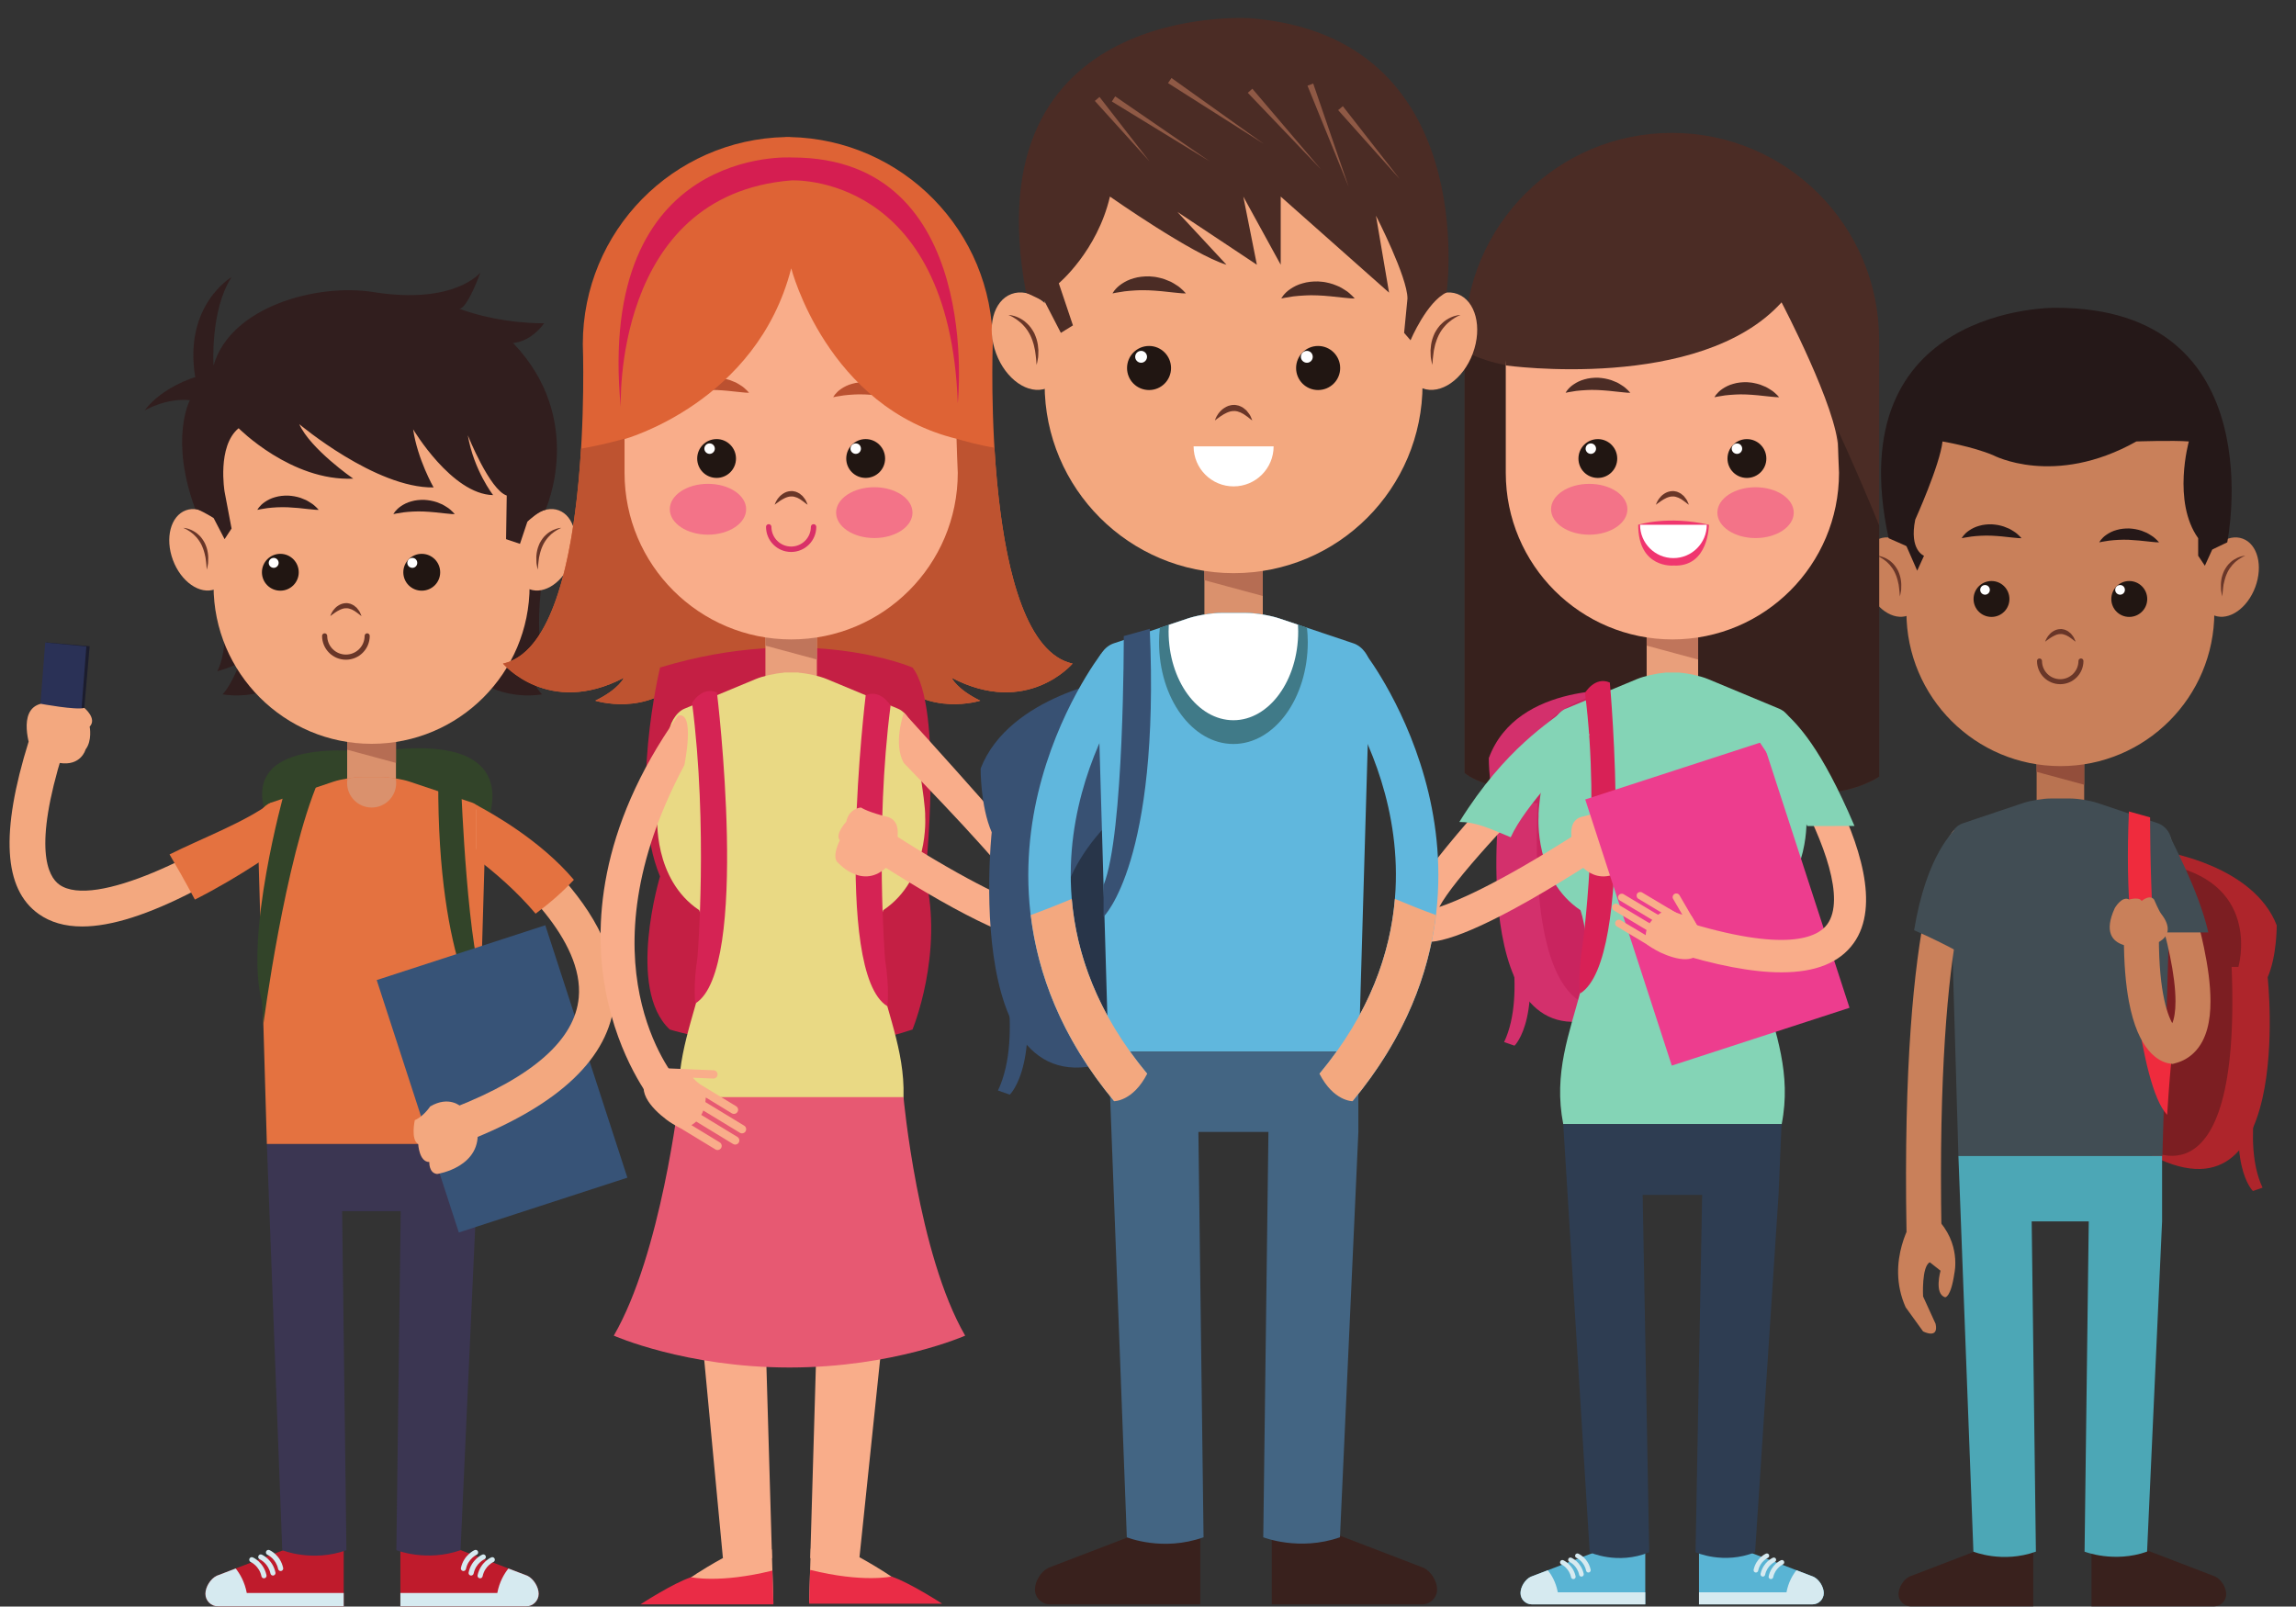 <?xml version="1.0" encoding="UTF-8"?><svg xmlns="http://www.w3.org/2000/svg" xmlns:xlink="http://www.w3.org/1999/xlink" height="248.5" preserveAspectRatio="xMidYMid meet" version="1.0" viewBox="35.8 69.4 355.1 248.5" width="355.1" zoomAndPan="magnify"><rect x="35.8" y="69.4" width="355.1" height="248.5" fill="#333333" stroke="none"/><defs><clipPath id="a"><path d="M 0 0 L 425.199 0 L 425.199 397.191 L 0 397.191 Z M 0 0"/></clipPath><clipPath id="b"><path d="M 290 165 L 299 165 L 299 172 L 290 172 Z M 290 165"/></clipPath><clipPath id="c"><path d="M 298.434 171.418 L 290.473 169.266 L 290.473 165.953 L 298.434 165.953 L 298.434 171.418"/></clipPath></defs><g><g clip-path="url(#a)"/><g><path d="M 110.812 197.422 C 110.812 197.422 118.707 181.805 93.137 185.789 C 93.137 185.789 70.508 182.484 77.781 197.422 L 110.812 197.422" fill="#324429"/></g><g><path d="M 97.723 308.871 L 97.723 317.867 L 117.176 317.867 C 118.238 317.867 119.109 316.996 119.109 315.934 C 119.109 314.871 118.328 313.613 117.379 313.141 L 106.168 308.84 L 97.723 308.871" fill="#bf1b2c"/></g><g><path d="M 112.715 315.797 C 113.039 314.055 113.805 312.797 114.43 312.012 L 117.379 313.141 C 118.328 313.613 119.109 314.871 119.109 315.934 C 119.109 316.996 118.238 317.867 117.176 317.867 L 97.723 317.867 L 97.723 315.797 L 112.715 315.797" fill="#d6eaf0"/></g><g><path d="M 111.781 310.293 C 111.75 310.305 111.34 310.484 110.875 310.914 C 110.406 311.348 109.883 312.043 109.664 313.051 C 109.617 313.266 109.754 313.477 109.969 313.523 C 110.184 313.57 110.395 313.434 110.441 313.219 C 110.617 312.395 111.035 311.848 111.414 311.496 C 111.602 311.324 111.777 311.199 111.906 311.121 L 112.055 311.039 L 112.09 311.02 L 112.098 311.02 L 112.066 310.949 L 112.094 311.02 L 112.098 311.02 L 112.066 310.949 L 112.094 311.02 C 112.297 310.934 112.387 310.699 112.301 310.496 C 112.215 310.297 111.98 310.203 111.781 310.293" fill="#d6eaf0"/></g><g><path d="M 110.391 309.867 C 110.363 309.879 109.953 310.059 109.484 310.488 C 109.02 310.922 108.492 311.613 108.277 312.625 C 108.23 312.84 108.367 313.051 108.578 313.098 C 108.793 313.145 109.008 313.008 109.051 312.793 C 109.23 311.969 109.648 311.422 110.023 311.074 C 110.211 310.898 110.391 310.773 110.516 310.699 L 110.664 310.613 L 110.699 310.598 L 110.707 310.594 L 110.656 310.484 L 110.707 310.594 L 110.656 310.484 L 110.707 310.594 C 110.906 310.508 111 310.273 110.914 310.074 C 110.824 309.871 110.594 309.777 110.391 309.867" fill="#d6eaf0"/></g><g><path d="M 109.199 309.168 C 109.172 309.18 108.762 309.359 108.297 309.793 C 107.828 310.223 107.305 310.918 107.086 311.926 C 107.039 312.141 107.176 312.352 107.391 312.398 C 107.605 312.445 107.816 312.309 107.863 312.094 C 108.039 311.27 108.457 310.723 108.836 310.371 C 109.023 310.199 109.199 310.074 109.328 309.996 L 109.477 309.914 L 109.512 309.895 L 109.52 309.895 L 109.48 309.812 L 109.516 309.895 L 109.52 309.895 L 109.48 309.812 L 109.516 309.895 C 109.719 309.805 109.809 309.574 109.723 309.371 C 109.637 309.172 109.402 309.078 109.203 309.168" fill="#d6eaf0"/></g><g><path d="M 70.223 159.098 C 70.223 159.098 71.66 168.863 69.406 173.23 C 69.406 173.23 71.938 172.52 72.914 171.84 C 72.914 171.84 71.707 175.215 70.223 176.801 C 70.223 176.801 76.332 177.992 80.77 174.023 L 73.844 158.027 L 70.223 159.098" fill="#311e1e"/></g><g><path d="M 119.629 159.098 C 119.629 159.098 118.191 168.863 120.441 173.23 C 120.441 173.23 117.91 172.52 116.938 171.84 C 116.938 171.84 118.145 175.215 119.629 176.801 C 119.629 176.801 113.52 177.992 109.082 174.023 L 116.008 158.027 L 119.629 159.098" fill="#311e1e"/></g><g><path d="M 71.047 152.863 C 72.301 156.238 71.406 159.676 69.066 160.543 C 66.707 161.422 63.789 159.383 62.543 156.02 C 61.289 152.645 62.188 149.211 64.531 148.34 C 66.887 147.469 69.801 149.5 71.047 152.863" fill="#f3a87f"/></g><g><path d="M 64.148 151.051 C 64.148 151.051 64.68 151.047 65.406 151.383 C 65.758 151.555 66.176 151.785 66.535 152.141 C 66.918 152.473 67.219 152.93 67.477 153.402 C 67.578 153.652 67.703 153.891 67.77 154.145 C 67.836 154.398 67.914 154.648 67.941 154.895 C 68.023 155.387 68.016 155.848 67.992 156.238 C 68.004 156.629 67.887 156.945 67.863 157.168 C 67.824 157.391 67.789 157.516 67.789 157.516 C 67.789 157.516 67.77 157.383 67.75 157.16 C 67.727 156.938 67.723 156.617 67.664 156.246 C 67.641 156.062 67.613 155.859 67.586 155.648 C 67.539 155.438 67.48 155.223 67.438 154.996 C 67.402 154.77 67.293 154.555 67.234 154.324 C 67.168 154.094 67.043 153.887 66.957 153.66 C 66.527 152.805 65.859 152.078 65.242 151.664 C 64.637 151.234 64.148 151.051 64.148 151.051" fill="#693628"/></g><g><path d="M 115.711 152.863 C 114.457 156.238 115.355 159.676 117.691 160.543 C 120.055 161.422 122.969 159.383 124.215 156.02 C 125.469 152.645 124.566 149.211 122.223 148.34 C 119.871 147.469 116.953 149.5 115.711 152.863" fill="#f3a87f"/></g><g><path d="M 122.609 151.051 C 122.609 151.051 122.117 151.234 121.516 151.664 C 120.895 152.078 120.227 152.805 119.801 153.66 C 119.711 153.887 119.59 154.094 119.52 154.324 C 119.465 154.555 119.355 154.77 119.316 154.996 C 119.277 155.223 119.215 155.438 119.168 155.648 C 119.141 155.859 119.113 156.062 119.09 156.246 C 119.031 156.617 119.027 156.938 119.004 157.16 C 118.984 157.383 118.969 157.516 118.969 157.516 C 118.969 157.516 118.934 157.391 118.891 157.168 C 118.867 156.945 118.754 156.629 118.762 156.238 C 118.742 155.848 118.73 155.387 118.812 154.895 C 118.84 154.648 118.922 154.398 118.984 154.145 C 119.055 153.891 119.18 153.652 119.277 153.402 C 119.535 152.93 119.84 152.473 120.223 152.141 C 120.582 151.785 120.996 151.555 121.352 151.383 C 122.074 151.047 122.609 151.051 122.609 151.051" fill="#693628"/></g><g><path d="M 88.957 308.871 L 88.957 317.867 L 69.508 317.867 C 68.441 317.867 67.57 316.996 67.57 315.934 C 67.57 314.871 68.352 313.613 69.305 313.141 L 80.512 308.84 L 88.957 308.871" fill="#bf1b2c"/></g><g><path d="M 89.492 190.766 L 97.039 190.766 L 97.039 182.227 L 89.492 182.227 Z M 89.492 190.766" fill="#da916d"/></g><g><path d="M 97.039 187.406 L 89.492 185.367 L 89.492 182.227 L 97.039 182.227 L 97.039 187.406" fill="#b66d53"/></g><g><path d="M 68.828 160.012 C 68.828 173.512 79.781 184.453 93.277 184.453 C 106.773 184.453 117.711 173.512 117.711 160.012 C 117.711 160.012 117.117 147.297 117.117 130.008 L 68.828 130.008 L 68.828 160.012" fill="#f3a87f"/></g><g><path d="M 109.465 246.363 L 110.918 196.508 C 110.918 195.27 109.961 193.934 108.785 193.539 L 99.176 190.312 C 98.004 189.918 96.031 189.598 94.793 189.598 L 91.742 189.598 C 90.508 189.598 88.531 189.918 87.359 190.312 L 77.75 193.539 C 76.578 193.934 75.617 195.27 75.617 196.508 L 77.074 246.363 L 109.465 246.363" fill="#e47240"/></g><g><path d="M 93.281 194.309 C 95.371 194.309 97.074 192.609 97.074 190.516 C 97.074 190.27 97.043 190.035 97 189.805 C 96.211 189.676 95.41 189.598 94.793 189.598 L 91.742 189.598 C 91.133 189.598 90.34 189.676 89.551 189.801 C 89.512 190.031 89.484 190.27 89.484 190.516 C 89.484 192.609 91.184 194.309 93.281 194.309" fill="#da916d"/></g><g><path d="M 103.582 190.211 L 107.129 191.32 C 107.129 191.32 108.129 217.664 110.918 222.691 L 110.918 227.848 C 110.918 227.848 103.434 219.121 103.582 190.211" fill="#324429"/></g><g><path d="M 107.027 309.184 L 109.406 256.746 L 109.406 246.363 L 77.074 246.363 L 79.453 309.184 C 79.453 309.184 84.078 311.086 89.379 309.184 L 88.715 256.746 L 97.773 256.746 L 97.102 309.184 C 97.102 309.184 101.77 311.035 107.027 309.184" fill="#3b3652"/></g><g><path d="M 132.832 251.559 L 106.762 260.039 L 94.062 220.996 L 120.137 212.516 L 132.832 251.559" fill="#375377"/></g><g><path d="M 68.828 149.508 L 70.535 152.797 L 71.613 151.152 L 70.535 145.457 C 70.535 145.457 69.336 138.414 72.707 135.637 C 72.707 135.637 80.844 143.871 90.43 143.438 C 90.43 143.438 83.793 138.844 82.086 135.008 C 82.086 135.008 93.867 144.93 102.859 144.797 C 102.859 144.797 100.363 140.43 99.695 135.801 C 99.695 135.801 105.664 145.852 112.066 145.984 C 112.066 145.984 109.078 142.148 108.152 136.727 C 108.152 136.727 111.523 145.168 114.172 146.051 L 114.07 152.797 L 116.219 153.523 L 117.375 150.066 C 117.375 150.066 119.203 148.383 120.156 148.266 C 120.156 148.266 126.535 134.348 115.145 122.445 C 115.145 122.445 117.711 122.445 119.961 119.402 C 119.961 119.402 113.426 119.586 106.781 117.141 C 106.781 117.141 107.762 117.77 110.102 111.555 C 110.102 111.555 106.141 116.59 93.531 114.574 C 84.855 113.188 71.422 116.82 68.828 125.945 C 68.828 125.945 68.273 117.418 71.613 112.262 C 71.613 112.262 64.148 116.625 65.996 127.734 C 65.996 127.734 60.938 129.191 58.16 132.891 C 58.16 132.891 61.516 130.91 65.168 131.305 C 65.168 131.305 61.977 137.223 65.996 148.137 C 65.996 148.137 66.035 147.863 68.828 149.508" fill="#311e1e"/></g><g><path d="M 73.965 315.797 C 73.641 314.055 72.875 312.797 72.254 312.012 L 69.305 313.141 C 68.352 313.613 67.57 314.871 67.57 315.934 C 67.57 316.996 68.441 317.867 69.508 317.867 L 88.957 317.867 L 88.957 315.797 L 73.965 315.797" fill="#d6eaf0"/></g><g><path d="M 92.191 167.758 C 92.191 169.355 90.898 170.648 89.301 170.648 C 87.703 170.648 86.41 169.355 86.406 167.758 C 86.406 167.539 86.23 167.359 86.012 167.359 C 85.793 167.359 85.613 167.539 85.613 167.758 C 85.613 169.793 87.266 171.445 89.301 171.445 C 91.336 171.445 92.984 169.793 92.984 167.758 C 92.984 167.539 92.809 167.359 92.59 167.359 C 92.371 167.359 92.195 167.539 92.195 167.758" fill="#693628"/></g><g><path d="M 86.887 164.699 C 86.887 164.699 86.984 164.309 87.332 163.812 C 87.516 163.578 87.746 163.301 88.086 163.09 C 88.246 162.977 88.441 162.883 88.645 162.809 C 88.852 162.75 89.07 162.688 89.301 162.691 C 89.531 162.672 89.75 162.742 89.969 162.785 C 90.176 162.852 90.363 162.961 90.539 163.059 C 90.699 163.18 90.844 163.309 90.977 163.426 C 91.09 163.559 91.191 163.691 91.281 163.812 C 91.469 164.047 91.531 164.301 91.613 164.449 C 91.684 164.605 91.715 164.699 91.715 164.699 C 91.715 164.699 91.625 164.645 91.492 164.539 C 91.355 164.441 91.184 164.277 90.953 164.129 C 90.84 164.055 90.719 163.973 90.598 163.883 C 90.465 163.816 90.328 163.75 90.195 163.668 C 89.91 163.562 89.617 163.457 89.316 163.484 C 89.168 163.473 89.02 163.508 88.867 163.539 C 88.723 163.594 88.566 163.621 88.426 163.695 C 88.137 163.816 87.883 163.996 87.648 164.137 C 87.195 164.445 86.887 164.699 86.887 164.699" fill="#693628"/></g><g><path d="M 82.004 157.922 C 82.004 159.496 80.727 160.766 79.16 160.766 C 77.574 160.766 76.309 159.496 76.309 157.922 C 76.309 156.348 77.574 155.066 79.16 155.066 C 80.727 155.066 82.004 156.348 82.004 157.922" fill="#211612"/></g><g><path d="M 78.895 156.469 C 78.895 156.887 78.543 157.234 78.137 157.234 C 77.707 157.234 77.363 156.887 77.363 156.469 C 77.363 156.039 77.707 155.695 78.137 155.695 C 78.543 155.695 78.895 156.039 78.895 156.469" fill="#fff"/></g><g><path d="M 103.879 157.922 C 103.879 159.496 102.605 160.766 101.02 160.766 C 99.449 160.766 98.176 159.496 98.176 157.922 C 98.176 156.348 99.449 155.066 101.02 155.066 C 102.605 155.066 103.879 156.348 103.879 157.922" fill="#211612"/></g><g><path d="M 100.332 156.469 C 100.332 156.887 100.004 157.234 99.578 157.234 C 99.152 157.234 98.793 156.887 98.793 156.469 C 98.793 156.039 99.152 155.695 99.578 155.695 C 100.004 155.695 100.332 156.039 100.332 156.469" fill="#fff"/></g><g><path d="M 74.586 311.02 L 74.633 310.91 L 74.582 311.02 L 74.586 311.02 L 74.633 310.91 L 74.582 311.02 C 74.598 311.023 74.934 311.18 75.301 311.531 C 75.668 311.883 76.066 312.418 76.238 313.219 C 76.285 313.434 76.496 313.57 76.711 313.523 C 76.926 313.477 77.062 313.266 77.016 313.051 C 76.797 312.043 76.273 311.348 75.805 310.914 C 75.34 310.484 74.926 310.305 74.898 310.293 C 74.699 310.203 74.465 310.297 74.379 310.496 C 74.289 310.699 74.383 310.934 74.586 311.02" fill="#d6eaf0"/></g><g><path d="M 75.973 310.594 L 75.977 310.598 C 76.031 310.621 76.367 310.789 76.727 311.141 C 77.082 311.492 77.461 312.02 77.629 312.793 C 77.672 313.008 77.887 313.145 78.098 313.098 C 78.312 313.051 78.449 312.84 78.402 312.625 C 78.184 311.613 77.66 310.922 77.195 310.488 C 76.727 310.059 76.316 309.879 76.289 309.867 C 76.086 309.777 75.852 309.871 75.766 310.074 C 75.68 310.273 75.773 310.508 75.973 310.594" fill="#d6eaf0"/></g><g><path d="M 77.164 309.895 L 77.168 309.895 C 77.223 309.922 77.559 310.09 77.918 310.441 C 78.273 310.793 78.648 311.32 78.816 312.094 C 78.863 312.309 79.074 312.445 79.289 312.398 C 79.504 312.352 79.641 312.141 79.594 311.926 C 79.375 310.918 78.852 310.223 78.387 309.793 C 77.918 309.359 77.508 309.18 77.48 309.168 C 77.277 309.078 77.043 309.172 76.957 309.371 C 76.871 309.574 76.965 309.809 77.164 309.895" fill="#d6eaf0"/></g><g><path d="M 109.758 194.184 L 109.477 194.637 L 109.477 200.711 C 115.824 205.344 126.133 214.848 125.309 223.707 C 124.703 230.227 118.219 235.953 106.035 240.738 L 108.066 245.906 C 122.363 240.297 130.023 233 130.84 224.219 C 132.301 208.48 110.68 194.762 109.758 194.184" fill="#f3a87f"/></g><g><path d="M 107.055 240.543 C 107.055 240.543 105.242 238.828 102.336 240.543 C 102.336 240.543 101.273 242.133 99.953 242.66 C 99.953 242.66 99.289 245.703 100.48 246.363 C 100.48 246.363 100.613 249.141 102.199 249.141 C 102.199 249.141 102.105 250.859 103.41 250.992 C 103.41 250.992 110.531 249.934 109.605 243.852 C 109.605 243.852 108.227 241.16 107.055 240.543" fill="#f3a87f"/></g><g><path d="M 109.477 193.914 L 109.477 202.191 C 112.309 204.324 115.777 207.324 118.637 210.727 C 120.77 209.133 122.785 207.41 124.555 205.488 C 119.34 199.316 111.801 195.16 109.477 193.914" fill="#e47240"/></g><g><path d="M 48.504 212.707 C 45.824 212.707 43.586 212.059 41.77 210.766 C 36.344 206.906 35.84 198.184 40.23 184.105 L 45.535 185.762 C 40.898 200.621 43.203 204.969 44.984 206.238 C 50.332 210.039 67.539 201.484 77.668 193.992 L 80.426 198.164 C 80.156 198.367 73.656 203.156 65.879 207.188 C 58.762 210.871 53.008 212.707 48.504 212.707" fill="#f3a87f"/></g><g><path d="M 63.77 204.586 C 64.508 205.895 65.223 207.219 65.941 208.547 C 72.969 204.996 79.012 200.695 81.137 199.121 L 77.75 193.539 C 73.609 196.602 67.047 199.051 62.023 201.562 C 62.617 202.566 63.199 203.578 63.77 204.586" fill="#e47240"/></g><g><path d="M 41.656 183.465 L 48.391 184.051 L 49.668 169.352 L 42.938 168.766 L 41.656 183.465" fill="#1c1d2d"/></g><g><path d="M 41.656 183.465 L 48.02 184.082 L 49.156 169.395 L 42.793 168.777 L 41.656 183.465" fill="#2a3156"/></g><g><path d="M 40.574 185.328 C 40.574 185.328 38.359 179.195 42.109 178.262 C 42.109 178.262 47.582 179.277 48.84 178.898 C 48.84 178.898 50.859 180.547 49.668 181.797 C 49.668 181.797 50.094 183.941 49.035 185.328 C 49.035 185.328 48.34 187.965 44.984 187.406 L 40.574 185.328" fill="#f3a87f"/></g><g><path d="M 75.602 148.266 C 75.602 148.266 75.672 148.109 75.859 147.871 C 76.047 147.641 76.344 147.324 76.773 147.039 C 77.191 146.75 77.734 146.469 78.355 146.301 C 78.977 146.117 79.668 146.047 80.352 146.059 C 80.691 146.094 81.031 146.102 81.359 146.176 C 81.684 146.246 82.008 146.312 82.305 146.418 C 82.598 146.527 82.883 146.645 83.141 146.758 C 83.398 146.891 83.629 147.039 83.836 147.172 C 84.266 147.414 84.562 147.73 84.777 147.926 C 84.984 148.133 85.094 148.266 85.094 148.266 C 85.094 148.266 84.914 148.27 84.625 148.254 C 84.336 148.242 83.945 148.176 83.48 148.145 C 83.035 148.098 82.516 148.039 81.957 147.98 C 81.414 147.934 80.848 147.891 80.285 147.863 C 79.727 147.852 79.164 147.84 78.637 147.871 C 78.102 147.887 77.605 147.953 77.156 147.996 C 76.273 148.117 75.602 148.266 75.602 148.266" fill="#311e1e"/></g><g><path d="M 96.645 148.922 C 96.645 148.922 96.715 148.766 96.902 148.523 C 97.09 148.297 97.387 147.977 97.812 147.695 C 98.234 147.406 98.777 147.121 99.398 146.957 C 100.02 146.77 100.711 146.703 101.395 146.715 C 101.73 146.75 102.074 146.758 102.398 146.832 C 102.727 146.902 103.047 146.969 103.344 147.074 C 103.641 147.184 103.922 147.301 104.184 147.414 C 104.438 147.547 104.668 147.691 104.879 147.824 C 105.309 148.07 105.605 148.387 105.816 148.582 C 106.023 148.789 106.133 148.922 106.133 148.922 C 106.133 148.922 105.957 148.926 105.668 148.91 C 105.375 148.898 104.984 148.832 104.52 148.801 C 104.074 148.75 103.559 148.695 102.996 148.637 C 102.453 148.59 101.891 148.543 101.328 148.52 C 100.766 148.508 100.207 148.492 99.676 148.527 C 99.145 148.543 98.648 148.609 98.195 148.652 C 97.312 148.77 96.645 148.922 96.645 148.922" fill="#311e1e"/></g><g><path d="M 79.719 192.141 C 79.719 192.141 73.559 214.227 76.309 224.277 L 76.531 227.848 C 76.531 227.848 79.848 202.32 85.094 190.109 L 79.719 192.141" fill="#324429"/></g><g><path d="M 370.656 201.172 C 370.656 201.172 384.312 203.25 387.918 212.523 C 387.918 212.523 387.957 217.262 386.52 220.562 C 386.52 220.562 390.973 261.738 366.645 247.055 L 370.656 201.172" fill="#ae252b"/></g><g><path d="M 371.652 203.309 L 370.438 203.637 L 366.711 246.305 L 366.984 246.609 C 366.984 246.609 382.535 258.109 380.945 218.961 L 381.992 218.961 C 381.992 218.961 385.602 206.512 371.652 203.309" fill="#7c1e22"/></g><g><path d="M 385.73 234.297 C 385.73 234.297 382.379 246.02 385.73 253.109 L 384.238 253.625 C 384.238 253.625 379.797 249.441 383.41 234.297 L 385.73 234.297" fill="#ae252b"/></g><g><path d="M 332.816 157.129 C 334.035 160.414 333.16 163.766 330.883 164.609 C 328.586 165.465 325.742 163.477 324.531 160.203 C 323.312 156.914 324.184 153.57 326.473 152.723 C 328.762 151.871 331.602 153.852 332.816 157.129" fill="#c9805a"/></g><g><path d="M 326.094 155.363 C 326.094 155.363 326.613 155.359 327.32 155.684 C 327.664 155.852 328.07 156.078 328.422 156.422 C 328.793 156.75 329.09 157.195 329.34 157.652 C 329.434 157.895 329.559 158.129 329.621 158.379 C 329.688 158.625 329.766 158.867 329.789 159.105 C 329.871 159.586 329.859 160.035 329.844 160.414 C 329.852 160.797 329.738 161.105 329.715 161.32 C 329.676 161.535 329.645 161.656 329.645 161.656 C 329.645 161.656 329.625 161.531 329.605 161.312 C 329.582 161.098 329.578 160.785 329.52 160.426 C 329.496 160.242 329.473 160.047 329.445 159.84 C 329.398 159.641 329.352 159.426 329.301 159.207 C 329.266 158.984 329.156 158.777 329.102 158.551 C 329.035 158.328 328.918 158.125 328.828 157.906 C 328.414 157.07 327.762 156.363 327.16 155.961 C 326.57 155.543 326.094 155.363 326.094 155.363" fill="#693628"/></g><g><path d="M 376.324 157.129 C 375.102 160.414 375.977 163.766 378.258 164.609 C 380.555 165.465 383.395 163.477 384.605 160.203 C 385.824 156.914 384.953 153.57 382.668 152.723 C 380.379 151.871 377.535 153.852 376.324 157.129" fill="#c9805a"/></g><g><path d="M 383.047 155.363 C 383.047 155.363 382.566 155.543 381.977 155.961 C 381.379 156.363 380.727 157.07 380.309 157.906 C 380.223 158.125 380.102 158.328 380.035 158.551 C 379.98 158.777 379.875 158.984 379.84 159.207 C 379.789 159.426 379.738 159.641 379.691 159.84 C 379.664 160.047 379.641 160.242 379.617 160.426 C 379.559 160.785 379.559 161.098 379.531 161.312 C 379.516 161.531 379.496 161.656 379.496 161.656 C 379.496 161.656 379.465 161.535 379.422 161.32 C 379.398 161.105 379.289 160.797 379.297 160.414 C 379.277 160.035 379.27 159.586 379.348 159.105 C 379.371 158.867 379.449 158.625 379.516 158.379 C 379.582 158.129 379.703 157.895 379.801 157.652 C 380.051 157.195 380.348 156.75 380.719 156.422 C 381.07 156.078 381.477 155.852 381.816 155.684 C 382.523 155.359 383.047 155.363 383.047 155.363" fill="#693628"/></g><g><path d="M 350.262 309.105 L 350.262 317.867 L 331.312 317.867 C 330.277 317.867 329.43 317.02 329.43 315.984 C 329.43 314.945 330.188 313.723 331.117 313.262 L 342.035 309.07 L 350.262 309.105" fill="#39211d"/></g><g><path d="M 359.27 309.105 L 359.27 317.867 L 378.223 317.867 C 379.258 317.867 380.105 317.02 380.105 315.984 C 380.105 314.945 379.348 313.723 378.414 313.262 L 367.496 309.07 L 359.27 309.105" fill="#39211d"/></g><g><path d="M 350.785 194.051 L 358.141 194.051 L 358.141 185.73 L 350.785 185.73 Z M 350.785 194.051" fill="#b97351"/></g><g><path d="M 358.141 190.781 L 350.785 188.789 L 350.785 185.73 L 358.141 185.73 L 358.141 190.781" fill="#934e3b"/></g><g><path d="M 330.648 164.09 C 330.648 177.246 341.32 187.902 354.473 187.902 C 367.617 187.902 378.27 177.246 378.27 164.09 C 378.27 164.09 377.691 151.707 377.691 134.863 L 330.648 134.863 L 330.648 164.09" fill="#c9805a"/></g><g><path d="M 370.234 248.211 L 371.652 199.645 C 371.652 198.438 370.719 197.137 369.574 196.754 L 360.215 193.609 C 359.07 193.227 357.152 192.91 355.945 192.91 L 352.977 192.91 C 351.77 192.91 349.852 193.227 348.707 193.609 L 339.348 196.754 C 338.203 197.137 337.27 198.438 337.27 199.645 L 338.688 248.211 L 370.234 248.211" fill="#414d54"/></g><g><path d="M 364.898 213.062 C 364.898 213.062 366.574 237.336 370.977 241.844 C 370.977 241.844 371.297 236.363 371.652 233.305 C 371.652 233.305 367.664 219.441 368.871 213.637 L 364.898 213.062" fill="#ef2b3d"/></g><g><path d="M 367.867 309.406 L 370.188 258.324 L 370.188 248.211 L 338.688 248.211 L 341.008 309.406 C 341.008 309.406 345.508 311.262 350.672 309.406 L 350.02 258.324 L 358.848 258.324 L 358.199 309.406 C 358.199 309.406 362.742 311.211 367.867 309.406" fill="#4ca7b6"/></g><g><path d="M 352.109 168.656 C 352.109 168.656 352.207 168.277 352.543 167.797 C 352.723 167.566 352.949 167.297 353.277 167.09 C 353.438 166.977 353.625 166.887 353.82 166.816 C 354.027 166.758 354.238 166.699 354.465 166.703 C 354.688 166.68 354.902 166.754 355.113 166.793 C 355.312 166.859 355.5 166.965 355.668 167.062 C 355.824 167.18 355.965 167.301 356.094 167.414 C 356.203 167.547 356.305 167.676 356.391 167.793 C 356.574 168.02 356.637 168.27 356.719 168.414 C 356.785 168.566 356.812 168.656 356.812 168.656 C 356.812 168.656 356.727 168.605 356.598 168.504 C 356.465 168.406 356.297 168.246 356.07 168.102 C 355.961 168.031 355.844 167.953 355.727 167.863 C 355.598 167.797 355.461 167.734 355.332 167.656 C 355.055 167.551 354.77 167.445 354.48 167.477 C 354.332 167.461 354.188 167.496 354.039 167.527 C 353.898 167.578 353.746 167.605 353.613 167.68 C 353.328 167.797 353.078 167.973 352.855 168.109 C 352.41 168.41 352.109 168.656 352.109 168.656" fill="#693628"/></g><g><path d="M 346.578 162.055 C 346.578 163.59 345.34 164.824 343.809 164.824 C 342.266 164.824 341.031 163.59 341.031 162.055 C 341.031 160.52 342.266 159.273 343.809 159.273 C 345.34 159.273 346.578 160.52 346.578 162.055" fill="#211612"/></g><g><path d="M 343.551 160.641 C 343.551 161.047 343.211 161.387 342.812 161.387 C 342.395 161.387 342.059 161.047 342.059 160.641 C 342.059 160.223 342.395 159.891 342.812 159.891 C 343.211 159.891 343.551 160.223 343.551 160.641" fill="#fff"/></g><g><path d="M 367.891 162.055 C 367.891 163.59 366.648 164.824 365.105 164.824 C 363.574 164.824 362.336 163.59 362.336 162.055 C 362.336 160.52 363.574 159.273 365.105 159.273 C 366.648 159.273 367.891 160.52 367.891 162.055" fill="#211612"/></g><g><path d="M 364.438 160.641 C 364.438 161.047 364.113 161.387 363.699 161.387 C 363.281 161.387 362.938 161.047 362.938 160.641 C 362.938 160.223 363.281 159.891 363.699 159.891 C 364.113 159.891 364.438 160.223 364.438 160.641" fill="#fff"/></g><g><path d="M 339.203 152.648 C 339.203 152.648 339.273 152.496 339.453 152.266 C 339.637 152.039 339.926 151.73 340.344 151.457 C 340.754 151.176 341.281 150.898 341.891 150.738 C 342.492 150.555 343.164 150.488 343.828 150.5 C 344.16 150.535 344.496 150.543 344.812 150.613 C 345.129 150.684 345.441 150.746 345.73 150.852 C 346.02 150.957 346.297 151.07 346.551 151.184 C 346.797 151.309 347.02 151.453 347.227 151.582 C 347.645 151.824 347.934 152.129 348.141 152.32 C 348.344 152.523 348.449 152.648 348.449 152.648 C 348.449 152.648 348.277 152.652 347.996 152.637 C 347.711 152.629 347.332 152.562 346.879 152.531 C 346.445 152.484 345.938 152.43 345.395 152.371 C 344.867 152.324 344.316 152.281 343.77 152.258 C 343.223 152.246 342.676 152.234 342.16 152.27 C 341.641 152.281 341.156 152.348 340.719 152.391 C 339.855 152.504 339.203 152.648 339.203 152.648" fill="#251818"/></g><g><path d="M 360.477 153.289 C 360.477 153.289 360.547 153.137 360.727 152.902 C 360.906 152.68 361.195 152.371 361.613 152.094 C 362.023 151.812 362.555 151.535 363.16 151.375 C 363.762 151.195 364.438 151.129 365.102 151.141 C 365.43 151.172 365.766 151.184 366.086 151.254 C 366.398 151.32 366.715 151.387 367.004 151.488 C 367.289 151.594 367.562 151.707 367.816 151.82 C 368.066 151.949 368.289 152.094 368.496 152.223 C 368.914 152.461 369.203 152.77 369.41 152.957 C 369.613 153.16 369.719 153.289 369.719 153.289 C 369.719 153.289 369.547 153.293 369.266 153.277 C 368.98 153.27 368.602 153.203 368.148 153.168 C 367.715 153.121 367.211 153.07 366.664 153.012 C 366.137 152.965 365.586 152.922 365.035 152.895 C 364.492 152.883 363.945 152.871 363.43 152.906 C 362.91 152.922 362.426 152.984 361.988 153.027 C 361.129 153.141 360.477 153.289 360.477 153.289" fill="#251818"/></g><g><path d="M 330.648 153.863 L 332.316 157.672 L 333.367 155.363 C 333.367 155.363 331.043 154.512 332.012 149.77 C 332.012 149.77 335.82 141.355 336.23 137.684 C 336.23 137.684 340.836 138.457 344.055 139.809 C 344.055 139.809 353.461 144.832 366.215 137.684 C 366.215 137.684 371.859 137.488 374.328 137.684 C 374.328 137.684 371.727 146.965 375.77 152.648 L 375.77 155.363 L 376.805 156.91 L 377.945 154.402 L 380.266 153.289 C 380.266 153.289 387.664 116.934 353.652 117.008 C 353.652 117.008 320.105 116.598 327.895 152.648 L 330.648 153.863" fill="#251818"/></g><g><path d="M 357.254 171.637 C 357.25 173.195 355.992 174.453 354.434 174.457 C 352.879 174.453 351.621 173.195 351.617 171.637 C 351.617 171.426 351.441 171.25 351.23 171.25 C 351.016 171.25 350.844 171.426 350.844 171.637 C 350.844 173.621 352.449 175.23 354.434 175.23 C 356.418 175.23 358.027 173.621 358.027 171.637 C 358.027 171.426 357.855 171.25 357.641 171.25 C 357.426 171.25 357.254 171.426 357.254 171.637" fill="#693628"/></g><g><path d="M 330.664 259.98 C 329.746 208.273 337.133 198.754 337.98 197.84 L 341.953 201.512 L 342.039 201.414 C 341.762 201.777 335.207 210.879 336.07 259.883 L 330.664 259.98" fill="#c9805a"/></g><g><path d="M 339.082 216.848 C 340.715 205.422 342.812 202.316 342.969 202.105 C 342.867 202.242 342.805 202.297 342.805 202.297 L 338.758 197.051 C 337.965 197.914 333.781 201.5 331.836 213.289 C 334.305 214.367 336.723 215.543 339.082 216.848" fill="#414d54"/></g><g><path d="M 331.766 257.836 C 331.766 257.836 327.309 264.391 330.527 271.605 L 333.223 275.34 C 333.223 275.34 335.68 276.629 335.164 274.18 L 333.223 269.93 C 333.223 269.93 332.977 265.289 334.266 264.648 L 335.922 265.953 C 335.922 265.953 334.906 269.527 336.629 270.059 C 336.629 270.059 337.504 270.188 338.07 266.32 C 338.07 266.32 339.156 261.699 335.293 257.836 L 331.766 257.836" fill="#c9805a"/></g><g><path d="M 366.406 200.898 L 366.422 200.934 C 366.578 201.336 368.066 205.113 369.492 209.848 C 370.211 212.215 370.91 214.82 371.426 217.344 C 371.941 219.863 372.266 222.309 372.262 224.273 C 372.27 225.824 372.047 227.062 371.742 227.73 C 371.594 228.07 371.445 228.262 371.328 228.375 C 371.207 228.484 371.117 228.543 370.914 228.605 L 371.652 231.207 L 372.055 228.531 L 371.789 230.297 L 372.453 228.633 C 372.375 228.602 372.242 228.559 372.055 228.531 L 371.789 230.297 L 372.453 228.633 L 372.195 229.281 L 372.52 228.664 L 372.453 228.633 L 372.195 229.281 L 372.52 228.664 L 372.414 228.859 L 372.531 228.668 L 372.52 228.664 L 372.414 228.859 L 372.531 228.668 L 372.512 228.652 C 372.453 228.609 372.262 228.457 371.988 228.043 C 371.578 227.422 370.992 226.199 370.52 224.016 C 370.047 221.836 369.691 218.711 369.691 214.336 L 369.691 214.27 L 368.996 214.262 L 369.691 214.281 L 369.691 214.27 L 368.996 214.262 L 369.691 214.281 L 364.281 214.148 C 364.277 214.254 364.281 214.316 364.281 214.336 C 364.281 218.508 364.578 221.746 365.055 224.293 C 365.77 228.105 366.883 230.414 368.105 231.875 C 368.715 232.602 369.355 233.098 369.922 233.406 C 370.488 233.719 370.973 233.844 371.254 233.883 L 371.832 233.969 L 372.395 233.809 C 373.406 233.527 374.34 232.988 375.066 232.285 C 376.168 231.23 376.797 229.906 377.168 228.562 C 377.539 227.203 377.672 225.773 377.672 224.273 C 377.672 221.664 377.262 218.832 376.672 215.996 C 375.785 211.746 374.48 207.504 373.395 204.293 C 372.309 201.086 371.441 198.922 371.43 198.887 L 366.406 200.898" fill="#c9805a"/></g><g><path d="M 377.344 213.629 C 375.758 206.824 371.789 199.84 370.977 197.809 L 365.332 201.328 C 365.355 201.387 367.66 207.18 369.359 213.629 L 377.344 213.629" fill="#414d54"/></g><g><path d="M 368.758 211.695 C 368.316 203.68 368.336 195.832 368.336 195.832 L 365.059 194.914 C 364.762 201.625 364.902 207.148 365.297 211.695 L 368.758 211.695" fill="#ef2b3d"/></g><g><path d="M 368.949 208.539 C 368.949 208.539 369.691 210.301 370.07 210.781 C 371.289 212.336 372.094 214.637 368.098 215.742 C 368.098 215.742 359.508 217.238 362.867 209.871 C 362.867 209.871 363.988 207.898 365.105 208.539 C 365.105 208.539 366.656 208.074 367.027 208.762 C 367.027 208.762 368.27 207.68 368.949 208.539" fill="#c9805a"/></g><g><path d="M 168.715 310.395 L 174.574 254.219 L 175.043 243.273 L 141.277 243.273 L 147.605 310.395 C 147.605 310.395 151.145 312.398 155.203 310.395 L 153.559 254.219 L 162.758 254.219 L 161.117 310.395 C 161.117 310.395 164.688 312.344 168.715 310.395" fill="#f9ad8a"/></g><g><path d="M 189.34 122.629 C 189.34 105.16 175.363 90.969 157.984 90.598 L 157.984 90.578 C 157.867 90.578 157.758 90.586 157.641 90.586 C 157.52 90.586 157.406 90.578 157.289 90.578 L 157.289 90.598 C 139.91 90.969 125.938 105.16 125.938 122.629 C 125.938 122.629 127.676 168.984 113.594 172.043 C 113.594 172.043 120.598 180.352 132.289 174.238 C 132.289 174.238 131.539 175.996 127.863 177.781 C 127.863 177.781 135.898 180.352 141.551 174.238 C 141.551 174.238 141.199 176.281 138.551 178.316 C 138.551 178.316 145.738 180.109 150.16 174.051 L 147.719 179.281 C 147.719 179.281 155.031 180.402 157.641 174.223 C 160.242 180.402 167.559 179.281 167.559 179.281 L 165.113 174.051 C 169.535 180.109 176.727 178.316 176.727 178.316 C 174.074 176.281 173.727 174.238 173.727 174.238 C 179.375 180.352 187.41 177.781 187.41 177.781 C 183.738 175.996 182.984 174.238 182.984 174.238 C 194.684 180.352 201.684 172.043 201.684 172.043 C 187.602 168.984 189.34 122.629 189.34 122.629" fill="#de6335"/></g><g><path d="M 189.602 138.641 C 185.48 138.031 179.648 135.973 179.648 135.973 L 136.566 135.715 C 132.988 137.547 125.672 138.797 125.668 138.797 C 124.844 152.488 122.113 170.191 113.594 172.043 C 113.594 172.043 120.598 180.352 132.289 174.238 C 132.289 174.238 131.539 175.996 127.863 177.781 C 127.863 177.781 135.898 180.352 141.551 174.238 C 141.551 174.238 141.199 176.281 138.551 178.316 C 138.551 178.316 145.738 180.109 150.16 174.051 L 147.719 179.281 C 147.719 179.281 155.031 180.402 157.641 174.223 C 160.242 180.402 167.559 179.281 167.559 179.281 L 165.113 174.051 C 169.535 180.109 176.727 178.316 176.727 178.316 C 174.074 176.281 173.727 174.238 173.727 174.238 C 179.375 180.352 187.41 177.781 187.41 177.781 C 183.738 175.996 182.984 174.238 182.984 174.238 C 194.684 180.352 201.684 172.043 201.684 172.043 C 193.133 170.188 190.414 152.355 189.602 138.641" fill="#be5330"/></g><g><path d="M 139.391 228.648 C 139.391 228.648 158.875 234.723 176.926 228.648 C 176.926 228.648 181.793 216.906 178.902 204.961 C 178.902 204.961 181.742 178.777 176.926 172.652 C 176.926 172.652 160.816 165.672 137.883 172.652 C 137.883 172.652 132.934 193.203 137.883 204.961 C 137.883 204.961 132.613 222.348 139.391 228.648" fill="#c41f44"/></g><g><path d="M 154.18 174.957 L 162.141 174.957 L 162.141 165.953 L 154.18 165.953 Z M 154.18 174.957" fill="#e99f7b"/></g><g><path d="M 162.141 171.414 L 154.18 169.266 L 154.18 165.953 L 162.141 165.953 L 162.141 171.414" fill="#c0755b"/></g><g><path d="M 172.406 210.184 C 179.574 205.398 178.887 195.715 178.887 195.715 C 178.992 193.453 177.141 183.234 177.141 183.234 C 177.141 181.477 176.035 179.586 174.691 179.023 L 163.672 174.438 C 162.523 173.961 160.715 173.562 159.32 173.453 L 159.32 173.422 L 157.023 173.422 L 157.023 173.453 C 155.633 173.562 153.82 173.961 152.676 174.438 L 141.652 179.023 C 140.309 179.586 139.211 181.477 139.211 183.234 C 139.211 183.234 137.355 193.453 137.461 195.715 C 137.461 195.715 136.77 205.398 143.938 210.184 C 143.938 210.184 145.902 215.41 144.055 222.359 C 142.211 229.305 139.742 235.414 141.277 243.273 L 175.066 243.273 C 176.605 235.414 174.137 229.305 172.289 222.359 C 170.441 215.41 172.406 210.184 172.406 210.184" fill="#e9d984"/></g><g><path d="M 169.688 176.941 C 169.688 176.941 164.477 219.836 173.035 225.039 C 173.035 225.039 173.41 222.438 172.691 217.836 C 172.691 217.836 171.055 197.672 173.535 178.543 C 173.535 178.543 172 175.926 169.688 176.941" fill="#d52354"/></g><g><path d="M 157.934 280.926 C 174 280.914 185.074 275.996 185.074 275.996 C 177.742 263.359 175.535 239.098 175.535 239.098 L 140.828 239.098 C 140.828 239.098 138.062 263.359 130.73 275.996 C 130.73 275.996 141.805 280.914 157.871 280.926 L 157.934 280.926" fill="#e75972"/></g><g><path d="M 132.391 142.531 C 132.391 156.766 143.938 168.305 158.168 168.305 C 172.398 168.305 183.93 156.766 183.93 142.531 C 183.93 142.531 183.305 129.129 183.305 110.898 L 132.391 110.898 L 132.391 142.531" fill="#f9ad8a"/></g><g><path d="M 155.613 147.473 C 155.613 147.473 155.719 147.062 156.086 146.539 C 156.277 146.293 156.523 146 156.883 145.777 C 157.051 145.656 157.254 145.559 157.469 145.48 C 157.688 145.418 157.918 145.355 158.16 145.359 C 158.402 145.336 158.637 145.414 158.863 145.457 C 159.082 145.527 159.281 145.641 159.465 145.746 C 159.633 145.871 159.785 146.008 159.926 146.129 C 160.047 146.27 160.152 146.41 160.246 146.539 C 160.445 146.785 160.52 147.047 160.602 147.207 C 160.672 147.375 160.703 147.473 160.703 147.473 C 160.703 147.473 160.617 147.414 160.469 147.309 C 160.316 147.211 160.145 147.027 159.898 146.875 C 159.781 146.793 159.652 146.711 159.527 146.613 C 159.387 146.543 159.242 146.473 159.102 146.387 C 158.801 146.277 158.492 146.164 158.18 146.195 C 158.02 146.18 157.859 146.219 157.703 146.254 C 157.551 146.309 157.387 146.336 157.238 146.418 C 156.934 146.543 156.664 146.73 156.418 146.883 C 155.938 147.203 155.613 147.473 155.613 147.473" fill="#693628"/></g><g><path d="M 149.629 140.328 C 149.629 141.988 148.285 143.324 146.633 143.324 C 144.961 143.324 143.629 141.988 143.629 140.328 C 143.629 138.668 144.961 137.316 146.633 137.316 C 148.285 137.316 149.629 138.668 149.629 140.328" fill="#211612"/></g><g><path d="M 146.355 138.797 C 146.355 139.238 145.984 139.605 145.551 139.605 C 145.102 139.605 144.738 139.238 144.738 138.797 C 144.738 138.344 145.102 137.984 145.551 137.984 C 145.984 137.984 146.355 138.344 146.355 138.797" fill="#fff"/></g><g><path d="M 172.691 140.328 C 172.691 141.988 171.352 143.324 169.676 143.324 C 168.023 143.324 166.68 141.988 166.68 140.328 C 166.68 138.668 168.023 137.316 169.676 137.316 C 171.352 137.316 172.691 138.668 172.691 140.328" fill="#211612"/></g><g><path d="M 168.953 138.797 C 168.953 139.238 168.605 139.605 168.156 139.605 C 167.707 139.605 167.332 139.238 167.332 138.797 C 167.332 138.344 167.707 137.984 168.156 137.984 C 168.605 137.984 168.953 138.344 168.953 138.797" fill="#fff"/></g><g><path d="M 141.645 130.148 C 141.645 130.148 141.723 129.984 141.918 129.73 C 142.113 129.488 142.43 129.156 142.879 128.855 C 143.324 128.555 143.895 128.254 144.551 128.078 C 145.203 127.883 145.934 127.812 146.652 127.824 C 147.012 127.859 147.371 127.871 147.719 127.945 C 148.059 128.02 148.398 128.09 148.711 128.203 C 149.023 128.316 149.32 128.438 149.594 128.559 C 149.863 128.699 150.105 128.855 150.328 128.992 C 150.781 129.254 151.094 129.586 151.316 129.793 C 151.535 130.012 151.648 130.148 151.648 130.148 C 151.648 130.148 151.465 130.152 151.16 130.137 C 150.852 130.125 150.441 130.055 149.953 130.02 C 149.48 129.969 148.934 129.91 148.348 129.852 C 147.773 129.797 147.18 129.75 146.586 129.727 C 146.289 129.719 145.992 129.715 145.703 129.711 C 145.414 129.727 145.121 129.711 144.848 129.734 C 144.281 129.75 143.758 129.82 143.285 129.867 C 142.355 129.992 141.645 130.148 141.645 130.148" fill="#bb5130"/></g><g><path d="M 164.664 130.84 C 164.664 130.84 164.742 130.676 164.938 130.422 C 165.137 130.18 165.449 129.848 165.898 129.547 C 166.344 129.242 166.914 128.945 167.57 128.77 C 168.227 128.574 168.953 128.504 169.676 128.516 C 170.031 128.551 170.395 128.559 170.734 128.637 C 171.078 128.711 171.422 128.781 171.73 128.895 C 172.043 129.008 172.34 129.129 172.613 129.25 C 172.887 129.391 173.129 129.547 173.348 129.684 C 173.801 129.945 174.113 130.277 174.34 130.484 C 174.559 130.699 174.672 130.84 174.672 130.84 C 174.672 130.84 174.484 130.844 174.18 130.828 C 173.871 130.816 173.465 130.746 172.973 130.711 C 172.504 130.66 171.953 130.602 171.367 130.539 C 170.793 130.488 170.199 130.441 169.605 130.414 C 169.309 130.41 169.016 130.406 168.723 130.398 C 168.434 130.418 168.145 130.398 167.863 130.426 C 167.305 130.441 166.777 130.512 166.305 130.559 C 165.371 130.684 164.664 130.84 164.664 130.84" fill="#bb5130"/></g><g><path d="M 151.199 148.172 C 151.199 150.344 148.559 152.102 145.297 152.102 C 142.035 152.102 139.391 150.344 139.391 148.172 C 139.391 145.996 142.035 144.238 145.297 144.238 C 148.559 144.238 151.199 145.996 151.199 148.172" fill="#f37388"/></g><g><path d="M 176.926 148.691 C 176.926 150.863 174.281 152.625 171.02 152.625 C 167.762 152.625 165.113 150.863 165.113 148.691 C 165.113 146.52 167.762 144.762 171.02 144.762 C 174.281 144.762 176.926 146.52 176.926 148.691" fill="#f37388"/></g><g><path d="M 132.391 137.316 C 132.391 137.316 152.867 131.652 158.172 110.898 C 158.172 110.898 163.676 132.469 183.93 137.316 L 183.93 110.336 C 183.93 110.336 137.891 107.184 132.391 110.898 C 132.391 110.898 131.094 124.027 132.391 137.316" fill="#de6335"/></g><g><path d="M 131.812 132.453 C 131.812 132.453 130.434 99.539 158.176 97.305 C 158.176 97.305 182.641 95.941 183.93 131.758 C 183.93 131.758 188.008 93.742 158.34 93.762 C 158.34 93.762 127.906 91.746 131.812 132.453" fill="#d51e51"/></g><g><path d="M 150.895 243.516 L 144.895 239.867 C 144.93 239.621 144.949 239.383 144.961 239.156 L 148.98 241.605 C 149.285 241.789 149.68 241.691 149.863 241.391 C 150.051 241.086 149.953 240.691 149.648 240.508 L 144.902 237.621 L 144.066 237.113 C 143.633 236.797 143.258 236.445 142.945 236.098 L 146.113 236.23 C 146.469 236.246 146.766 235.973 146.781 235.617 C 146.797 235.262 146.52 234.965 146.168 234.949 L 141.945 234.773 L 138.902 234.648 C 137.762 234.777 137.195 235.023 136.641 235.441 C 133.621 237.707 136.539 240.82 138.867 242.582 C 139.859 243.336 141.172 243.984 141.172 243.984 L 146.445 247.191 C 146.746 247.375 147.145 247.281 147.328 246.977 C 147.512 246.676 147.414 246.281 147.113 246.098 L 142.734 243.434 C 143.016 243.273 143.254 243.086 143.473 242.879 L 149.172 246.348 C 149.477 246.531 149.867 246.438 150.055 246.137 C 150.238 245.828 150.145 245.438 149.84 245.254 L 144.258 241.855 C 144.379 241.633 144.488 241.406 144.57 241.172 L 150.23 244.613 C 150.531 244.797 150.926 244.699 151.109 244.398 C 151.293 244.098 151.195 243.699 150.895 243.516" fill="#f9ad8a"/></g><g><path d="M 140.645 180.109 C 128.105 197.844 127.648 213.055 129.473 222.691 C 131.469 233.238 136.488 239.512 136.699 239.773 L 140.602 236.617 C 139.867 235.703 125.332 218.277 141.645 187.75 C 141.645 187.75 143.402 179.262 140.645 180.109" fill="#f9ad8a"/></g><g><path d="M 147.605 310.395 C 147.605 310.395 140.285 314.328 137.883 317.355 L 155.414 317.355 L 155.16 309.055 L 147.605 310.395" fill="#f9ad8a"/></g><g><path d="M 142.691 313.363 C 142.691 313.363 147.117 314.355 155.262 312.336 L 155.414 317.562 L 134.852 317.562 C 134.852 317.562 139.938 314.25 142.691 313.363" fill="#ea2c46"/></g><g><path d="M 168.754 310.289 C 168.754 310.289 176.066 314.223 178.473 317.246 L 160.941 317.246 L 161.191 308.949 L 168.754 310.289" fill="#f9ad8a"/></g><g><path d="M 173.664 313.258 C 173.664 313.258 169.234 314.25 161.094 312.23 L 160.941 317.457 L 181.508 317.457 C 181.508 317.457 176.418 314.145 173.664 313.258" fill="#ea2c46"/></g><g><path d="M 175.598 187.434 C 183.93 196.059 192.828 205.465 195.062 209.688 C 192.648 208.895 186.312 206.332 174.047 198.477 L 171.34 202.703 C 186.383 212.34 193.672 215.105 196.891 215.105 C 198.441 215.105 199.242 214.473 199.887 213.672 C 201.922 211.145 200.004 207.066 188.391 193.898 C 182.168 186.84 175.598 179.641 175.598 179.641 C 175.598 179.641 173.855 184.43 175.598 187.434" fill="#f9ad8a"/></g><g><path d="M 173.934 201.383 C 173.934 201.383 176.199 196.223 172.691 195.664 C 172.691 195.664 170.117 195.031 168.953 194.305 C 168.953 194.305 167.105 194.41 166.68 196.504 C 166.68 196.504 164.859 198.465 165.695 199.367 C 165.695 199.367 164.281 202.078 165.48 202.914 C 165.48 202.914 169.605 207.516 173.508 202.914 L 173.934 201.383" fill="#f9ad8a"/></g><g><path d="M 161.207 150.891 C 161.207 152.578 159.844 153.938 158.156 153.941 C 156.477 153.938 155.113 152.574 155.109 150.891 C 155.109 150.66 154.922 150.477 154.691 150.477 C 154.461 150.477 154.273 150.66 154.273 150.891 C 154.273 153.039 156.012 154.777 158.156 154.777 C 160.309 154.777 162.047 153.039 162.047 150.891 C 162.047 150.66 161.855 150.477 161.629 150.477 C 161.395 150.477 161.211 150.66 161.211 150.891" fill="#d93068"/></g><g><path d="M 146.684 176.516 C 146.684 176.516 151.895 219.41 143.336 224.617 C 143.336 224.617 142.961 222.012 143.68 217.41 C 143.68 217.41 145.316 197.246 142.836 178.117 C 142.836 178.117 144.367 175.5 146.684 176.516" fill="#d52354"/></g><g><path d="M 298.57 309.449 L 298.57 317.562 L 316.117 317.562 C 317.074 317.562 317.863 316.781 317.863 315.82 C 317.863 314.859 317.156 313.727 316.301 313.301 L 306.188 309.422 L 298.57 309.449" fill="#59b4d4"/></g><g><path d="M 312.098 315.695 C 312.391 314.125 313.074 312.988 313.641 312.281 L 316.301 313.301 C 317.156 313.727 317.863 314.859 317.863 315.82 C 317.863 316.781 317.074 317.562 316.117 317.562 L 298.57 317.562 L 298.57 315.695 L 312.098 315.695" fill="#d6eaf0"/></g><g><path d="M 311.254 310.73 C 311.227 310.742 310.855 310.902 310.434 311.293 C 310.016 311.684 309.539 312.309 309.344 313.219 C 309.301 313.414 309.426 313.602 309.617 313.645 C 309.812 313.688 310 313.566 310.043 313.371 C 310.203 312.629 310.582 312.137 310.922 311.82 C 311.09 311.66 311.25 311.551 311.367 311.48 L 311.5 311.406 L 311.531 311.391 L 311.535 311.387 C 311.719 311.309 311.801 311.098 311.723 310.918 C 311.645 310.734 311.434 310.652 311.254 310.73" fill="#d6eaf0"/></g><g><path d="M 309.996 310.348 C 309.973 310.355 309.602 310.52 309.184 310.91 C 308.762 311.297 308.289 311.926 308.09 312.836 C 308.051 313.027 308.172 313.219 308.367 313.262 C 308.559 313.305 308.75 313.18 308.793 312.988 C 308.953 312.242 309.328 311.75 309.668 311.434 C 309.84 311.277 309.996 311.168 310.113 311.098 L 310.246 311.02 L 310.277 311.004 L 310.281 311.004 C 310.465 310.926 310.547 310.715 310.469 310.531 C 310.391 310.352 310.18 310.266 310 310.348" fill="#d6eaf0"/></g><g><path d="M 308.926 309.715 C 308.898 309.727 308.527 309.887 308.105 310.277 C 307.688 310.668 307.215 311.293 307.016 312.203 C 306.977 312.398 307.098 312.59 307.293 312.629 C 307.484 312.672 307.676 312.547 307.719 312.355 C 307.879 311.609 308.254 311.117 308.594 310.805 C 308.766 310.645 308.922 310.535 309.039 310.465 L 309.172 310.391 L 309.203 310.371 L 309.207 310.371 C 309.391 310.293 309.473 310.082 309.395 309.898 C 309.316 309.719 309.105 309.637 308.926 309.715" fill="#d6eaf0"/></g><g><path d="M 290.258 309.449 L 290.258 317.562 L 272.711 317.562 C 271.75 317.562 270.965 316.781 270.965 315.82 C 270.965 314.859 271.668 313.727 272.527 313.301 L 282.641 309.422 L 290.258 309.449" fill="#59b4d4"/></g><g><path d="M 276.73 315.695 C 276.438 314.125 275.75 312.988 275.188 312.281 L 272.527 313.301 C 271.668 313.727 270.965 314.859 270.965 315.82 C 270.965 316.781 271.75 317.562 272.711 317.562 L 290.258 317.562 L 290.258 315.695 L 276.73 315.695" fill="#d6eaf0"/></g><g><path d="M 277.289 311.387 L 277.297 311.391 C 277.344 311.41 277.648 311.562 277.969 311.879 C 278.293 312.199 278.633 312.676 278.781 313.371 C 278.824 313.562 279.016 313.688 279.207 313.645 C 279.402 313.605 279.523 313.414 279.484 313.219 C 279.285 312.309 278.812 311.684 278.391 311.293 C 277.973 310.902 277.602 310.742 277.574 310.73 C 277.395 310.652 277.184 310.734 277.105 310.918 C 277.027 311.098 277.109 311.309 277.293 311.387" fill="#d6eaf0"/></g><g><path d="M 278.543 311.004 L 278.547 311.004 C 278.598 311.027 278.902 311.18 279.223 311.496 C 279.547 311.812 279.887 312.289 280.035 312.988 C 280.078 313.18 280.27 313.305 280.461 313.262 C 280.656 313.219 280.777 313.027 280.738 312.836 C 280.539 311.926 280.066 311.297 279.645 310.91 C 279.223 310.52 278.852 310.355 278.828 310.348 C 278.645 310.266 278.434 310.352 278.355 310.531 C 278.277 310.715 278.363 310.926 278.543 311.004" fill="#d6eaf0"/></g><g><path d="M 279.617 310.371 L 279.625 310.371 C 279.672 310.395 279.977 310.547 280.297 310.863 C 280.617 311.184 280.961 311.656 281.109 312.355 C 281.152 312.551 281.344 312.672 281.535 312.629 C 281.73 312.59 281.852 312.398 281.812 312.203 C 281.613 311.293 281.141 310.668 280.719 310.277 C 280.297 309.887 279.93 309.727 279.902 309.715 C 279.723 309.637 279.512 309.719 279.434 309.898 C 279.355 310.082 279.438 310.293 279.617 310.371" fill="#d6eaf0"/></g><g><path d="M 262.328 122.004 C 262.328 104.305 276.68 89.953 294.379 89.953 C 312.078 89.953 326.43 104.305 326.43 122.004 L 326.43 189.508 C 326.43 189.508 318.32 195.363 305.246 189.508 C 305.246 189.508 270.129 195.363 262.328 188.949 L 262.328 122.004" fill="#4b2c25"/></g><g><path d="M 319 133.637 L 275.688 126.461 C 267.812 126.344 265.199 124.992 262.328 123.836 L 262.328 188.949 C 270.129 195.363 305.246 189.508 305.246 189.508 C 318.32 195.363 326.43 189.508 326.43 189.508 L 326.43 150.664 C 323.117 142.473 319 133.637 319 133.637" fill="#37211d"/></g><g><path d="M 287.496 176.184 C 287.496 176.184 270.449 174.742 266.059 186.668 C 266.059 186.668 266.016 191.793 267.57 195.363 C 267.57 195.363 262.754 239.93 289.086 224.035 L 287.496 176.184" fill="#d3306c"/></g><g><path d="M 283.66 176.691 L 284.973 177.047 L 289.012 223.227 L 288.711 223.555 C 288.711 223.555 271.883 236 273.605 193.633 L 272.473 193.633 C 272.473 193.633 268.566 180.16 283.66 176.691" fill="#c9245f"/></g><g><path d="M 268.426 210.23 C 268.426 210.23 272.055 222.922 268.426 230.59 L 270.035 231.145 C 270.035 231.145 274.852 226.621 270.938 210.23 L 268.426 210.23" fill="#d3306c"/></g><g><path d="M 290.473 174.961 L 298.434 174.961 L 298.434 165.953 L 290.473 165.953 Z M 290.473 174.961" fill="#e99f7b"/></g><g clip-path="url(#b)"><g clip-path="url(#c)"><path d="M 290.473 171.418 L 298.434 171.418 L 298.434 165.953 L 290.473 165.953 Z M 290.473 171.418" fill="#c0755b"/></g></g><g><path d="M 308.699 210.184 C 315.867 205.402 315.18 195.715 315.18 195.715 C 315.285 193.453 313.434 183.238 313.434 183.238 C 313.434 181.48 312.332 179.586 310.984 179.027 L 299.965 174.441 C 298.816 173.965 297.008 173.562 295.617 173.453 L 295.617 173.426 L 293.316 173.426 L 293.316 173.453 C 291.93 173.562 290.117 173.965 288.969 174.441 L 277.945 179.027 C 276.602 179.586 275.504 181.48 275.504 183.238 C 275.504 183.238 273.645 193.453 273.754 195.715 C 273.754 195.715 273.066 205.402 280.23 210.184 C 280.23 210.184 282.195 215.414 280.352 222.359 C 278.504 229.309 276.035 235.414 277.57 243.273 L 311.359 243.273 C 312.895 235.414 310.43 229.309 308.586 222.359 C 306.738 215.414 308.699 210.184 308.699 210.184" fill="#84d4b6"/></g><g><path d="M 284.777 174.977 C 284.777 174.977 288.73 217.871 280.172 223.074 C 280.172 223.074 279.797 220.473 280.516 215.871 C 280.516 215.871 283.41 195.707 280.934 176.578 C 280.934 176.578 282.465 173.961 284.777 174.977" fill="#d82156"/></g><g><path d="M 279.531 201.383 C 279.531 201.383 277.266 196.227 280.773 195.664 C 280.773 195.664 283.348 195.035 284.512 194.305 C 284.512 194.305 286.363 194.41 286.785 196.504 C 286.785 196.504 288.605 198.469 287.77 199.367 C 287.77 199.367 289.184 202.078 287.988 202.918 C 287.988 202.918 283.863 207.52 279.961 202.918 L 279.531 201.383" fill="#f9ad8a"/></g><g><path d="M 321.848 225.285 L 294.359 234.227 L 280.973 193.062 L 308.461 184.125 L 321.848 225.285" fill="#ed3d8e"/></g><g><path d="M 268.684 142.535 C 268.684 156.77 280.23 168.305 294.465 168.305 C 308.691 168.305 320.223 156.77 320.223 142.535 C 320.223 142.535 319.598 129.133 319.598 110.902 L 268.684 110.902 L 268.684 142.535" fill="#f9ad8a"/></g><g><path d="M 289.164 150.57 C 289.164 150.57 293.711 149.109 300.102 150.57 C 300.102 150.57 300.102 157.16 294.609 156.879 C 294.609 156.879 289.16 157.367 289.164 150.57" fill="#f0366f"/></g><g><path d="M 289.453 150.57 C 289.453 153.418 291.762 155.727 294.609 155.727 C 297.461 155.727 299.77 153.418 299.77 150.57 L 289.453 150.57" fill="#fff"/></g><g><path d="M 291.906 147.477 C 291.906 147.477 292.012 147.066 292.379 146.543 C 292.57 146.293 292.816 146.004 293.176 145.777 C 293.344 145.66 293.551 145.559 293.762 145.484 C 293.98 145.422 294.211 145.359 294.453 145.359 C 294.695 145.34 294.93 145.414 295.156 145.457 C 295.375 145.531 295.574 145.645 295.762 145.75 C 295.93 145.875 296.078 146.008 296.223 146.133 C 296.34 146.273 296.445 146.414 296.539 146.539 C 296.738 146.789 296.816 147.051 296.895 147.211 C 296.969 147.379 296.996 147.477 296.996 147.477 C 296.996 147.477 296.91 147.414 296.766 147.309 C 296.613 147.211 296.441 147.031 296.195 146.875 C 296.074 146.797 295.945 146.711 295.824 146.613 C 295.684 146.547 295.535 146.477 295.395 146.391 C 295.098 146.277 294.789 146.164 294.473 146.195 C 294.312 146.184 294.152 146.223 293.996 146.254 C 293.844 146.309 293.68 146.34 293.531 146.418 C 293.227 146.547 292.957 146.734 292.715 146.887 C 292.23 147.207 291.906 147.477 291.906 147.477" fill="#693628"/></g><g><path d="M 285.922 140.332 C 285.922 141.992 284.578 143.328 282.926 143.328 C 281.254 143.328 279.922 141.992 279.922 140.332 C 279.922 138.672 281.254 137.32 282.926 137.32 C 284.578 137.32 285.922 138.672 285.922 140.332" fill="#211612"/></g><g><path d="M 282.645 138.801 C 282.645 139.238 282.277 139.605 281.844 139.605 C 281.395 139.605 281.031 139.238 281.031 138.801 C 281.031 138.348 281.395 137.988 281.844 137.988 C 282.277 137.988 282.645 138.348 282.645 138.801" fill="#fff"/></g><g><path d="M 308.984 140.332 C 308.984 141.992 307.645 143.328 305.969 143.328 C 304.316 143.328 302.973 141.992 302.973 140.332 C 302.973 138.672 304.316 137.32 305.969 137.32 C 307.645 137.32 308.984 138.672 308.984 140.332" fill="#211612"/></g><g><path d="M 305.246 138.801 C 305.246 139.238 304.898 139.605 304.449 139.605 C 304 139.605 303.625 139.238 303.625 138.801 C 303.625 138.348 304 137.988 304.449 137.988 C 304.898 137.988 305.246 138.348 305.246 138.801" fill="#fff"/></g><g><path d="M 277.941 130.152 C 277.941 130.152 278.02 129.984 278.215 129.734 C 278.41 129.492 278.727 129.156 279.176 128.859 C 279.617 128.555 280.191 128.258 280.848 128.082 C 281.5 127.887 282.227 127.812 282.949 127.824 C 283.305 127.863 283.668 127.871 284.012 127.949 C 284.355 128.023 284.691 128.094 285.008 128.203 C 285.316 128.316 285.613 128.441 285.891 128.562 C 286.16 128.699 286.402 128.855 286.621 128.996 C 287.074 129.258 287.387 129.59 287.613 129.797 C 287.832 130.012 287.945 130.152 287.945 130.152 C 287.945 130.152 287.758 130.156 287.453 130.141 C 287.145 130.129 286.738 130.059 286.246 130.023 C 285.777 129.973 285.23 129.914 284.641 129.852 C 284.066 129.801 283.473 129.754 282.879 129.727 C 282.586 129.723 282.289 129.719 281.996 129.711 C 281.711 129.73 281.418 129.711 281.141 129.738 C 280.578 129.754 280.055 129.824 279.578 129.867 C 278.648 129.996 277.941 130.152 277.941 130.152" fill="#4b2c25"/></g><g><path d="M 300.961 130.844 C 300.961 130.844 301.035 130.676 301.23 130.426 C 301.43 130.184 301.742 129.848 302.191 129.551 C 302.641 129.246 303.211 128.945 303.867 128.773 C 304.52 128.574 305.246 128.504 305.969 128.516 C 306.324 128.555 306.688 128.562 307.031 128.641 C 307.375 128.715 307.715 128.785 308.027 128.895 C 308.34 129.012 308.637 129.133 308.91 129.254 C 309.18 129.391 309.422 129.547 309.645 129.688 C 310.098 129.949 310.406 130.281 310.633 130.484 C 310.855 130.703 310.969 130.844 310.969 130.844 C 310.969 130.844 310.781 130.848 310.477 130.828 C 310.168 130.82 309.758 130.75 309.27 130.715 C 308.801 130.664 308.25 130.605 307.66 130.543 C 307.09 130.492 306.492 130.445 305.898 130.418 C 305.605 130.414 305.309 130.406 305.02 130.402 C 304.73 130.422 304.438 130.402 304.16 130.43 C 303.598 130.445 303.074 130.516 302.598 130.559 C 301.668 130.684 300.961 130.844 300.961 130.844" fill="#4b2c25"/></g><g><path d="M 307.242 309.504 L 310.871 254.219 L 311.336 243.273 L 277.57 243.273 L 281.664 309.504 C 281.664 309.504 285.953 311.512 290.867 309.504 L 289.855 254.219 L 299.055 254.219 L 298.035 309.504 C 298.035 309.504 302.363 311.457 307.242 309.504" fill="#2e3d52"/></g><g><path d="M 287.496 148.172 C 287.496 150.344 284.852 152.105 281.594 152.105 C 278.328 152.105 275.688 150.344 275.688 148.172 C 275.688 146 278.328 144.242 281.594 144.242 C 284.852 144.242 287.496 146 287.496 148.172" fill="#f37388"/></g><g><path d="M 313.223 148.695 C 313.223 150.867 310.574 152.629 307.316 152.629 C 304.055 152.629 301.41 150.867 301.41 148.695 C 301.41 146.523 304.055 144.766 307.316 144.766 C 310.574 144.766 313.223 146.523 313.223 148.695" fill="#f37388"/></g><g><path d="M 268.684 125.926 C 268.684 125.926 298.703 130.109 311.336 116.168 C 311.336 116.168 320.035 132.742 320.074 138.797 L 320.223 109.754 L 267.078 109.754 L 268.684 125.926" fill="#4b2c25"/></g><g><path d="M 313.598 191.684 C 317.945 199.633 321.203 208.492 318.41 212.359 C 316.977 214.348 312.129 216.914 295.77 211.762 L 294.262 216.551 C 301.145 218.719 306.812 219.801 311.32 219.801 C 316.621 219.801 320.312 218.301 322.48 215.297 C 326.66 209.5 323.32 199.648 319.273 191.684 L 313.598 191.684" fill="#f9ad8a"/></g><g><path d="M 292.156 215.805 C 291.996 216.074 291.648 216.16 291.379 216 L 285.867 212.703 C 285.602 212.547 285.516 212.195 285.676 211.93 C 285.836 211.66 286.184 211.574 286.449 211.734 L 291.961 215.027 C 292.23 215.188 292.316 215.535 292.156 215.805" fill="#f9ad8a"/></g><g><path d="M 291.691 213.328 C 291.531 213.598 291.184 213.684 290.914 213.523 L 285.406 210.227 C 285.141 210.066 285.051 209.719 285.211 209.449 C 285.371 209.184 285.719 209.094 285.988 209.258 L 291.496 212.551 C 291.766 212.711 291.855 213.059 291.691 213.328" fill="#f9ad8a"/></g><g><path d="M 292.613 211.789 C 292.453 212.059 292.105 212.145 291.836 211.984 L 286.324 208.688 C 286.059 208.527 285.973 208.18 286.133 207.91 C 286.289 207.645 286.641 207.555 286.906 207.715 L 292.418 211.012 C 292.688 211.172 292.773 211.52 292.613 211.789" fill="#f9ad8a"/></g><g><path d="M 295.477 211.52 C 295.316 211.789 294.969 211.875 294.699 211.715 L 289.188 208.422 C 288.922 208.258 288.836 207.91 288.992 207.645 C 289.152 207.375 289.504 207.289 289.77 207.449 L 295.281 210.742 C 295.551 210.906 295.641 211.25 295.477 211.52" fill="#f9ad8a"/></g><g><path d="M 298.773 214.004 L 298.574 214.203 C 298.305 214.359 297.957 214.266 297.801 213.996 L 294.57 208.449 C 294.41 208.18 294.504 207.832 294.773 207.676 C 295.047 207.516 295.391 207.609 295.551 207.879 L 298.777 213.426 C 298.887 213.613 298.879 213.832 298.773 214.004" fill="#f9ad8a"/></g><g><path d="M 290.551 215.504 C 290.551 215.504 291.598 216.262 292.594 216.727 C 294.934 217.82 298.562 218.816 299.09 215.523 C 299.188 214.918 299.145 214.375 298.777 213.426 L 297.426 211.102 C 297.426 211.102 295.41 211.039 293.98 209.965 C 293.98 209.965 289.27 211.547 290.551 215.504" fill="#f9ad8a"/></g><g><path d="M 315.316 197.172 C 313.035 192.129 309.871 186.828 306.906 182.723 L 311.551 179.363 C 313.805 181.383 317.43 184.973 322.613 197.16 C 320.188 197.168 317.75 197.172 315.316 197.172" fill="#84d4b6"/></g><g><path d="M 277.867 187.434 C 269.535 196.059 260.637 205.469 258.406 209.688 C 260.812 208.898 267.152 206.332 279.422 198.48 L 282.129 202.707 C 267.086 212.34 259.797 215.109 256.574 215.105 C 255.023 215.105 254.223 214.473 253.578 213.672 C 251.547 211.145 253.465 207.066 265.074 193.898 C 271.301 186.844 277.867 179.641 277.867 179.641 C 277.867 179.641 279.609 184.434 277.867 187.434" fill="#f9ad8a"/></g><g><path d="M 269.449 198.91 C 271.73 193.867 278.676 187.137 281.641 183.031 L 277.945 179.027 C 275.695 181.043 268.684 184.969 261.504 196.539 C 263.934 196.547 265.824 197.375 269.449 198.91" fill="#84d4b6"/></g><g><path d="M 208.648 174.34 C 208.648 174.34 191.891 176.891 187.465 188.273 C 187.465 188.273 187.414 194.086 189.18 198.137 C 189.18 198.137 183.719 248.676 213.574 230.652 L 208.648 174.34" fill="#385173"/></g><g><path d="M 206.477 232.074 C 206.477 232.074 189.32 213.605 208.473 195.484 C 208.473 195.484 209.992 227.012 206.477 232.074" fill="#283549"/></g><g><path d="M 200.023 120.281 C 201.52 124.316 200.449 128.43 197.648 129.465 C 194.828 130.516 191.344 128.078 189.855 124.059 C 188.355 120.023 189.43 115.914 192.234 114.875 C 195.047 113.832 198.535 116.262 200.023 120.281" fill="#f3a87f"/></g><g><path d="M 191.77 118.117 C 191.77 118.117 192.406 118.113 193.277 118.508 C 193.711 118.703 194.195 118.996 194.629 119.418 C 195.086 119.816 195.445 120.363 195.758 120.926 C 195.871 121.227 196.023 121.512 196.105 121.816 C 196.184 122.121 196.277 122.418 196.312 122.711 C 196.348 123.008 196.379 123.289 196.398 123.559 C 196.395 123.828 196.387 124.082 196.379 124.316 C 196.379 124.785 196.246 125.164 196.219 125.43 C 196.164 125.695 196.129 125.844 196.129 125.844 C 196.129 125.844 196.105 125.688 196.082 125.422 C 196.051 125.152 196.055 124.773 195.977 124.328 C 195.945 124.105 195.914 123.867 195.879 123.613 C 195.824 123.367 195.77 123.105 195.707 122.836 C 195.66 122.562 195.531 122.309 195.465 122.031 C 195.387 121.754 195.238 121.504 195.133 121.238 C 194.992 120.988 194.859 120.73 194.699 120.5 C 194.527 120.277 194.383 120.039 194.188 119.848 C 193.836 119.438 193.438 119.113 193.078 118.855 C 192.359 118.332 191.77 118.117 191.77 118.117" fill="#693628"/></g><g><path d="M 253.422 120.281 C 251.926 124.316 252.996 128.43 255.793 129.465 C 258.613 130.516 262.102 128.078 263.59 124.059 C 265.086 120.023 264.016 115.914 261.211 114.875 C 258.395 113.832 254.91 116.262 253.422 120.281" fill="#f3a87f"/></g><g><path d="M 261.672 118.117 C 261.672 118.117 261.086 118.332 260.363 118.855 C 260.004 119.113 259.605 119.438 259.254 119.848 C 259.062 120.039 258.914 120.277 258.742 120.5 C 258.582 120.73 258.449 120.988 258.312 121.238 C 258.207 121.504 258.059 121.754 257.98 122.031 C 257.91 122.309 257.781 122.562 257.734 122.836 C 257.676 123.105 257.617 123.367 257.562 123.613 C 257.531 123.867 257.496 124.105 257.469 124.328 C 257.391 124.773 257.395 125.152 257.363 125.422 C 257.34 125.688 257.316 125.844 257.316 125.844 C 257.316 125.844 257.277 125.695 257.227 125.43 C 257.195 125.164 257.066 124.785 257.066 124.316 C 257.059 124.082 257.047 123.828 257.047 123.559 C 257.062 123.289 257.098 123.008 257.133 122.711 C 257.164 122.418 257.262 122.121 257.34 121.816 C 257.422 121.512 257.57 121.227 257.688 120.926 C 257.996 120.363 258.359 119.816 258.816 119.418 C 259.246 118.996 259.734 118.703 260.164 118.508 C 261.035 118.113 261.672 118.117 261.672 118.117" fill="#693628"/></g><g><path d="M 221.438 306.812 L 221.438 317.566 L 198.18 317.566 C 196.906 317.566 195.863 316.523 195.863 315.254 C 195.863 313.98 196.801 312.477 197.938 311.914 L 211.34 306.77 L 221.438 306.812" fill="#39211d"/></g><g><path d="M 232.492 306.812 L 232.492 317.566 L 255.75 317.566 C 257.023 317.566 258.062 316.523 258.062 315.254 C 258.062 313.98 257.133 312.477 255.988 311.914 L 242.59 306.77 L 232.492 306.812" fill="#39211d"/></g><g><path d="M 222.074 165.602 L 231.105 165.602 L 231.105 155.391 L 222.074 155.391 Z M 222.074 165.602" fill="#da916d"/></g><g><path d="M 231.105 161.586 L 222.074 159.145 L 222.074 155.391 L 231.105 155.391 L 231.105 161.586" fill="#b66d53"/></g><g><path d="M 197.363 128.828 C 197.363 144.973 210.465 158.055 226.602 158.055 C 242.738 158.055 255.812 144.973 255.812 128.828 C 255.812 128.828 255.105 113.629 255.105 92.957 L 197.363 92.957 L 197.363 128.828" fill="#f3a87f"/></g><g><path d="M 259.539 114.633 C 259.539 114.633 264.98 75.02 229.141 72.215 C 229.141 72.215 185.984 69.367 194.484 114.668 L 197.363 116.027 L 199.875 120.887 L 201.742 119.73 L 199.555 113.219 C 199.555 113.219 205.488 108.266 207.465 99.805 C 207.465 99.805 220.27 108.789 225.488 110.348 L 217.898 102.18 L 230.188 110.348 L 228.09 99.805 L 233.875 110.348 L 233.875 99.805 L 250.633 114.668 L 248.609 102.766 C 248.609 102.766 253.48 112.25 253.48 115.57 L 252.961 120.887 L 253.953 122.035 C 253.953 122.035 256.469 116.059 259.539 114.633" fill="#4b2c25"/></g><g><path d="M 220.402 138.445 C 220.402 141.863 223.172 144.633 226.59 144.633 C 230.008 144.633 232.777 141.863 232.777 138.445 L 220.402 138.445" fill="#fff"/></g><g><path d="M 205.852 84.398 L 213.574 94.352 L 205.125 85.008 Z M 205.852 84.398" fill="#8f5945"/></g><g><path d="M 208.273 84.305 L 222.883 94.352 L 207.762 85.102 Z M 208.273 84.305" fill="#8f5945"/></g><g><path d="M 216.98 81.465 L 231.262 91.66 L 216.449 82.254 Z M 216.98 81.465" fill="#8f5945"/></g><g><path d="M 229.488 83.121 L 240.117 95.613 L 228.785 83.758 Z M 229.488 83.121" fill="#8f5945"/></g><g><path d="M 238.902 82.324 L 244.387 98.305 L 238.016 82.656 Z M 238.902 82.324" fill="#8f5945"/></g><g><path d="M 243.484 85.824 L 252.293 97.105 L 242.758 86.434 Z M 243.484 85.824" fill="#8f5945"/></g><g><path d="M 245.953 232.074 L 247.691 172.465 C 247.691 170.984 246.547 169.391 245.145 168.918 L 233.652 165.059 C 232.25 164.586 229.895 164.199 228.414 164.199 L 224.766 164.199 C 223.285 164.199 220.934 164.586 219.527 165.059 L 208.035 168.918 C 206.637 169.391 205.488 170.984 205.488 172.465 L 207.227 232.074 L 245.953 232.074" fill="#60b7dd"/></g><g><path d="M 226.559 184.48 C 232.91 184.48 238.062 177.418 238.062 168.707 C 238.062 167.953 238.008 167.219 237.938 166.496 L 233.652 165.059 C 232.25 164.586 229.895 164.199 228.414 164.199 L 224.766 164.199 C 223.285 164.199 220.934 164.586 219.527 165.059 L 215.18 166.52 C 215.105 167.234 215.055 167.961 215.055 168.707 C 215.055 177.418 220.203 184.48 226.559 184.48" fill="#407a88"/></g><g><path d="M 236.547 166.031 L 233.652 165.059 C 232.25 164.586 229.895 164.199 228.414 164.199 L 224.766 164.199 C 223.285 164.199 220.934 164.586 219.527 165.059 L 216.566 166.051 C 216.547 166.383 216.535 166.719 216.535 167.059 C 216.535 174.648 221.02 180.805 226.559 180.805 C 232.094 180.805 236.578 174.648 236.578 167.059 C 236.578 166.711 236.566 166.367 236.547 166.031" fill="#fff"/></g><g><path d="M 243.039 307.184 L 245.887 244.488 L 245.887 232.074 L 207.227 232.074 L 210.074 307.184 C 210.074 307.184 215.602 309.453 221.941 307.184 L 221.145 244.488 L 231.977 244.488 L 231.176 307.184 C 231.176 307.184 236.758 309.395 243.039 307.184" fill="#436583"/></g><g><path d="M 208.113 239.73 C 193.27 221.859 193.523 203.953 196.348 192.078 C 199.387 179.324 205.867 170.828 206.145 170.473 L 211.402 174.527 C 210.441 175.773 188.258 205.43 213.223 235.488 L 208.113 239.73" fill="#60b7dd"/></g><g><path d="M 213.223 235.488 C 205.469 226.152 202.266 216.859 201.559 208.438 C 199.473 209.32 197.355 210.16 195.215 210.934 C 196.285 219.848 199.855 229.793 208.113 239.73 C 208.113 239.73 211.031 239.77 213.223 235.488" fill="#f3a87f"/></g><g><path d="M 244.98 239.73 C 259.824 221.859 259.57 203.953 256.746 192.078 C 253.711 179.324 247.227 170.828 246.953 170.473 L 241.691 174.527 C 242.648 175.773 264.84 205.43 239.871 235.488 L 244.98 239.73" fill="#60b7dd"/></g><g><path d="M 239.871 235.488 C 247.629 226.152 250.828 216.859 251.535 208.438 C 253.625 209.32 255.738 210.16 257.879 210.934 C 256.809 219.848 253.234 229.793 244.98 239.73 C 244.98 239.73 242.062 239.77 239.871 235.488" fill="#f3a87f"/></g><g><path d="M 223.703 134.434 C 223.703 134.434 223.812 133.961 224.234 133.375 C 224.453 133.094 224.734 132.762 225.141 132.508 C 225.332 132.375 225.562 132.262 225.805 132.172 C 226.059 132.102 226.312 132.031 226.594 132.035 C 226.863 132.008 227.129 132.098 227.391 132.145 C 227.637 132.227 227.863 132.355 228.07 132.477 C 228.262 132.617 228.434 132.77 228.594 132.91 C 228.73 133.07 228.852 133.227 228.957 133.375 C 229.184 133.652 229.27 133.949 229.359 134.133 C 229.441 134.324 229.477 134.434 229.477 134.434 C 229.477 134.434 229.375 134.367 229.211 134.246 C 229.039 134.133 228.848 133.926 228.566 133.754 C 228.43 133.664 228.285 133.566 228.145 133.457 C 227.984 133.379 227.816 133.301 227.66 133.203 C 227.492 133.137 227.312 133.09 227.145 133.027 C 226.965 133.012 226.789 132.949 226.609 132.984 C 226.434 132.965 226.254 133.012 226.07 133.047 C 225.898 133.113 225.715 133.145 225.547 133.234 C 225.379 133.312 225.211 133.395 225.055 133.488 C 224.898 133.578 224.758 133.68 224.613 133.766 C 224.078 134.137 223.703 134.434 223.703 134.434" fill="#693628"/></g><g><path d="M 190.148 214.996 C 190.148 214.996 194.262 229.387 190.148 238.082 L 191.977 238.715 C 191.977 238.715 197.438 233.586 192.996 214.996 L 190.148 214.996" fill="#385173"/></g><g><path d="M 209.602 167.789 C 209.602 167.789 209.676 198.543 206.477 206.297 L 206.477 211.203 C 206.477 211.203 215.227 202.809 213.621 166.664 L 209.602 167.789" fill="#385173"/></g><g><path d="M 216.914 126.328 C 216.914 128.211 215.395 129.73 213.516 129.73 C 211.617 129.73 210.109 128.211 210.109 126.328 C 210.109 124.449 211.617 122.914 213.516 122.914 C 215.395 122.914 216.914 124.449 216.914 126.328" fill="#211612"/></g><g><path d="M 213.199 124.594 C 213.199 125.094 212.781 125.512 212.293 125.512 C 211.781 125.512 211.367 125.094 211.367 124.594 C 211.367 124.082 211.781 123.672 212.293 123.672 C 212.781 123.672 213.199 124.082 213.199 124.594" fill="#fff"/></g><g><path d="M 243.07 126.328 C 243.07 128.211 241.551 129.73 239.648 129.73 C 237.773 129.73 236.254 128.211 236.254 126.328 C 236.254 124.449 237.773 122.914 239.648 122.914 C 241.551 122.914 243.07 124.449 243.07 126.328" fill="#211612"/></g><g><path d="M 238.832 124.594 C 238.832 125.094 238.438 125.512 237.93 125.512 C 237.418 125.512 236.992 125.094 236.992 124.594 C 236.992 124.082 237.418 123.672 237.93 123.672 C 238.438 123.672 238.832 124.082 238.832 124.594" fill="#fff"/></g><g><path d="M 207.863 114.785 C 207.863 114.785 207.949 114.598 208.172 114.312 C 208.395 114.039 208.754 113.66 209.262 113.32 C 209.766 112.977 210.414 112.637 211.156 112.438 C 211.898 112.215 212.727 112.137 213.543 112.148 C 213.945 112.191 214.359 112.199 214.746 112.285 C 215.137 112.371 215.523 112.453 215.879 112.578 C 216.23 112.707 216.566 112.848 216.879 112.984 C 217.184 113.141 217.461 113.316 217.711 113.477 C 218.223 113.77 218.578 114.148 218.836 114.383 C 219.082 114.629 219.211 114.785 219.211 114.785 C 219.211 114.785 219 114.789 218.652 114.77 C 218.305 114.762 217.84 114.68 217.285 114.641 C 216.754 114.582 216.129 114.516 215.465 114.445 C 215.141 114.406 214.805 114.406 214.473 114.363 C 214.141 114.344 213.805 114.324 213.465 114.305 C 213.129 114.301 212.797 114.293 212.465 114.289 C 212.137 114.309 211.809 114.285 211.492 114.316 C 210.855 114.336 210.262 114.414 209.723 114.465 C 208.664 114.609 207.863 114.785 207.863 114.785" fill="#4b2c25"/></g><g><path d="M 233.969 115.57 C 233.969 115.57 234.055 115.383 234.277 115.098 C 234.5 114.82 234.855 114.441 235.367 114.102 C 235.871 113.758 236.52 113.418 237.266 113.223 C 238.004 113 238.828 112.918 239.648 112.934 C 240.055 112.973 240.465 112.984 240.855 113.07 C 241.242 113.156 241.629 113.234 241.98 113.363 C 242.336 113.492 242.672 113.633 242.984 113.77 C 243.289 113.926 243.562 114.102 243.816 114.262 C 244.328 114.555 244.684 114.934 244.938 115.164 C 245.188 115.41 245.316 115.57 245.316 115.57 C 245.316 115.57 245.105 115.574 244.762 115.555 C 244.41 115.543 243.945 115.465 243.391 115.426 C 242.855 115.367 242.234 115.301 241.566 115.23 C 241.246 115.191 240.91 115.191 240.578 115.145 C 240.242 115.117 239.906 115.117 239.57 115.09 C 239.234 115.082 238.898 115.078 238.57 115.07 C 238.242 115.094 237.91 115.07 237.598 115.102 C 236.961 115.117 236.363 115.199 235.824 115.246 C 234.77 115.391 233.969 115.57 233.969 115.57" fill="#4b2c25"/></g></g></svg>